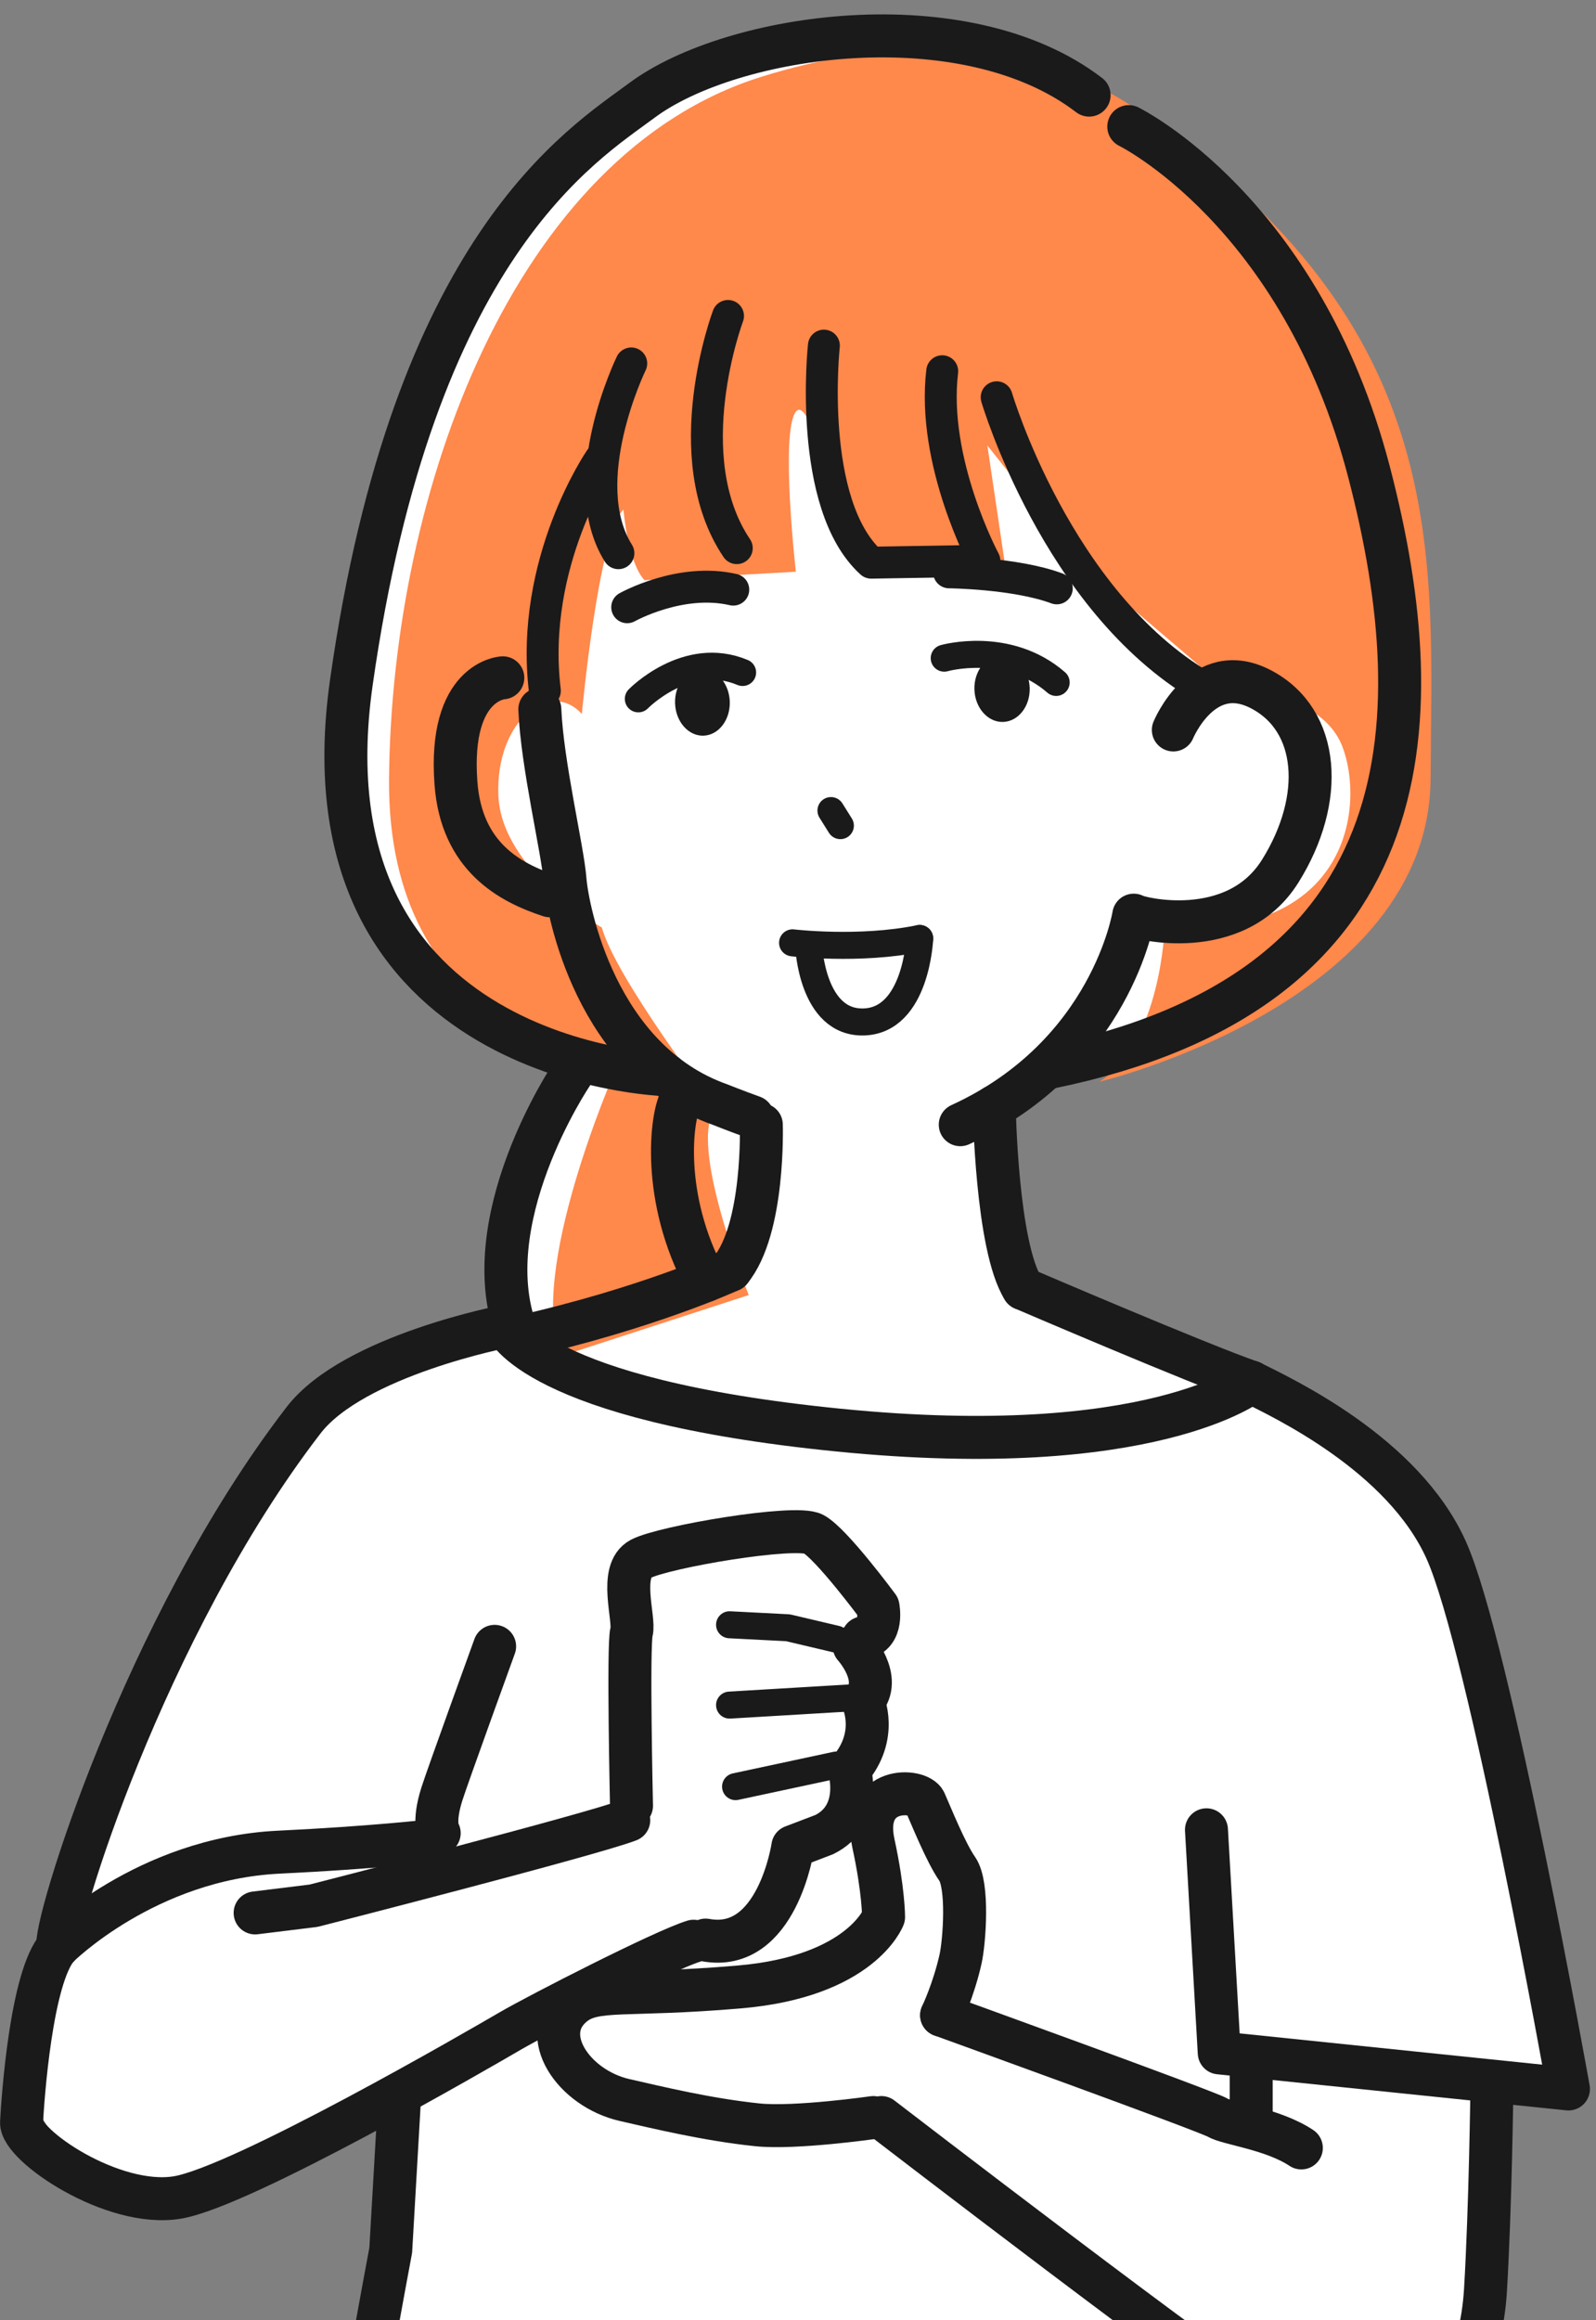 <?xml version="1.0" encoding="UTF-8"?><svg id="_レイヤー_2" xmlns="http://www.w3.org/2000/svg" width="130" height="188.933" xmlns:xlink="http://www.w3.org/1999/xlink" viewBox="0 0 130 188.933"><rect x="0" y="0" width="130" height="188.933" fill="#808080" stroke="none"/><defs><clipPath id="clippath"><rect width="130" height="188.933" fill="none"/></clipPath></defs><g id="_レイヤー_1-2"><g clip-path="url(#clippath)"><path d="M28.573,202.241h75.055l.448-5.826s10.652,4.047,14.466-.986c3.813-5.033,2.978-25.325,2.978-25.325h6.236s-6.287-38.562-9.959-43.885-5.994-12.197-34.454-21.284l-2.356-14.813s21.937-8.001,25.99-14.034c4.053-6.033,14.609-24.364.934-47.584S77.377.581,66.939,3.211c-10.438,2.63-29.742,10.69-35.98,39.967-6.238,29.277,6.751,42.203,15.589,44.331,0,0-4.89,11.111-5.352,20.484,0,0-12.412-3.311-20.415,12.237-8.002,15.548-19.713,42.013-18.669,48.327s6.598,10.063,10.503,10.483c3.905.42,19.912-7.909,19.912-7.909l-.51,8.81-3.445,22.3Z" fill="#fff"/><path d="M93.068,9.29c-.28-.194-11.057-9.32-31.11-3.018s-30.054,33.636-30.269,57.124c-.188,20.534,16.9,22.608,18.375,23.904,0,0-7.248,16.544-4.319,23.109l15.244-4.954s-5.059-12.433-2.698-15.167c0,0-8.142-10.647-9.27-14.761,0,0-8.175-4.621-8.426-10.746s4.215-9.503,6.798-6.642c0,0,1.337-14.556,3.392-16.652,0,0,.326,4.244,1.711,5.76l12.33-.692s-1.291-11.349,0-13.032,3.724,10.768,9.016,13.134l8.286,1.121-1.704-11.506s6.95,8.866,9.99,11.72l9.399,8.028s7.685.072,9.515,4.739c1.83,4.667.742,15.759-14.465,14.769,0,0-.277,9.359-5.32,12.562,0,0,26.885-6.415,26.984-24.694.099-18.278,1.929-36.561-23.46-54.106Z" fill="#ff884b"/><path d="M51.417,29.595s-4.696,9.616-1.046,15.452" fill="none" stroke="#1a1a1a" stroke-linecap="round" stroke-linejoin="round" stroke-width="2.6"/><path d="M59.299,25.728s-4.309,11.452.714,18.907" fill="none" stroke="#1a1a1a" stroke-linecap="round" stroke-linejoin="round" stroke-width="2.6"/><path d="M67.108,28.144s-1.399,12.899,3.854,17.674l9.221-.151s-4.326-8.049-3.436-15.437" fill="none" stroke="#1a1a1a" stroke-linecap="round" stroke-linejoin="round" stroke-width="2.6"/><path d="M51.088,49.447s4.326-2.431,8.639-1.434" fill="none" stroke="#1a1a1a" stroke-linecap="round" stroke-linejoin="round" stroke-width="2.6"/><line x1="67.684" y1="66.004" x2="68.452" y2="67.231" fill="none" stroke="#1a1a1a" stroke-linecap="round" stroke-linejoin="round" stroke-width="2.2"/><path d="M48.898,37.389s-5.786,8.398-4.517,18.861" fill="none" stroke="#1a1a1a" stroke-linecap="round" stroke-linejoin="round" stroke-width="2.6"/><path d="M43.971,57.758c.186,4.495,1.858,11.401,2.049,13.862s2.52,14.757,12.637,18.328c0,0,1.144.461,2.656,1.007" fill="none" stroke="#1a1a1a" stroke-linecap="round" stroke-linejoin="round" stroke-width="3.5"/><path d="M40.956,55.194s-4.434.211-3.818,8.569c.441,5.981,4.365,8.105,7.644,9.179" fill="none" stroke="#1a1a1a" stroke-linecap="round" stroke-linejoin="round" stroke-width="3.5"/><path d="M54.213,87.509s-30.012-.806-25.595-31.932c5.041-35.523,18.813-43.789,23.67-47.405,7.316-5.446,26.254-8.221,36.425-.427" fill="none" stroke="#1a1a1a" stroke-linecap="round" stroke-linejoin="round" stroke-width="3.5"/><path d="M51.994,56.907s3.95-4.056,8.494-2.147" fill="none" stroke="#1a1a1a" stroke-linecap="round" stroke-linejoin="round" stroke-width="2.2"/><ellipse cx="57.214" cy="57.197" rx="2.229" ry="2.709" transform="translate(-1.931 2) rotate(-1.969)" fill="#1a1a1a"/><path d="M77.309,46.606s5.392.049,8.769,1.304" fill="none" stroke="#1a1a1a" stroke-linecap="round" stroke-linejoin="round" stroke-width="2.6"/><path d="M76.91,53.594s5.158-1.468,9.119,1.976" fill="none" stroke="#1a1a1a" stroke-linecap="round" stroke-linejoin="round" stroke-width="2.2"/><ellipse cx="81.621" cy="56.08" rx="2.252" ry="2.709" transform="translate(-1.879 2.837) rotate(-1.969)" fill="#1a1a1a"/><path d="M91.943,10.31s14.015,6.876,19.561,28.089c5.501,21.044,4,42.403-26.024,48.519" fill="none" stroke="#1a1a1a" stroke-linecap="round" stroke-linejoin="round" stroke-width="3.5"/><path d="M95.572,59.44s2.391-5.81,7.158-3.302c4.767,2.507,5.223,8.916,1.55,14.795s-11.669,3.835-11.932,3.588c0,0-1.789,11.421-14.132,17.062" fill="none" stroke="#1a1a1a" stroke-linecap="round" stroke-linejoin="round" stroke-width="3.5"/><path d="M80.986,90.121s.178,11.363,2.356,14.813" fill="none" stroke="#1a1a1a" stroke-linecap="round" stroke-linejoin="round" stroke-width="3.5"/><path d="M64.557,76.774s5.454.649,10.355-.356" fill="none" stroke="#1a1a1a" stroke-linecap="round" stroke-linejoin="round" stroke-width="2.2"/><path d="M65.871,77.041s.263,6.296,4.482,6.176c4.29-.122,4.56-6.799,4.56-6.799" fill="none" stroke="#1a1a1a" stroke-linecap="round" stroke-linejoin="round" stroke-width="2.2"/><path d="M81.182,32.351s4.865,16.56,16.744,23.551" fill="none" stroke="#1a1a1a" stroke-linecap="round" stroke-linejoin="round" stroke-width="2.6"/><path d="M83.343,104.934s14.407,6.183,18.572,7.615" fill="none" stroke="#1a1a1a" stroke-linecap="round" stroke-linejoin="round" stroke-width="3.5"/><path d="M62.012,91.583s.277,8.47-2.518,11.854" fill="none" stroke="#1a1a1a" stroke-linecap="round" stroke-linejoin="round" stroke-width="3.5"/><path d="M59.494,103.437s-6.768,3.124-17.264,5.467" fill="none" stroke="#1a1a1a" stroke-linecap="round" stroke-linejoin="round" stroke-width="3.5"/><path d="M41.196,107.993s2.282,5.988,27.126,8.461c25.49,2.538,33.593-3.905,33.593-3.905" fill="none" stroke="#1a1a1a" stroke-linecap="round" stroke-linejoin="round" stroke-width="3.5"/><path d="M35.018,149.91s-4.702.545-12.309.911c-10.805.521-17.987,7.701-17.987,7.701" fill="none" stroke="#1a1a1a" stroke-linecap="round" stroke-linejoin="round" stroke-width="3.5"/><path d="M41.196,107.993s-12.394,2.364-16.467,7.653c-13.033,16.924-20.456,41.38-20.007,42.876" fill="none" stroke="#1a1a1a" stroke-linecap="round" stroke-linejoin="round" stroke-width="3.5"/><path d="M40.289,134.061s-3.812,10.503-4.291,12.006c-.777,2.441-.223,3.205-.223,3.205" fill="none" stroke="#1a1a1a" stroke-linecap="round" stroke-linejoin="round" stroke-width="3.5"/><path d="M28.573,202.241c.391-3.775,3.254-19.006,3.254-19.006l.7-12.104" fill="none" stroke="#1a1a1a" stroke-linecap="round" stroke-linejoin="round" stroke-width="3.5"/><path d="M101.915,112.549c2.604,1.302,12.367,5.858,15.882,13.669,3.515,7.811,9.959,43.885,9.959,43.885l-28.444-2.939-1.041-18.165" fill="none" stroke="#1a1a1a" stroke-linecap="round" stroke-linejoin="round" stroke-width="3.5"/><line x1="101.915" y1="167.874" x2="101.915" y2="172.561" fill="none" stroke="#1a1a1a" stroke-linecap="round" stroke-linejoin="round" stroke-width="3.5"/><path d="M51.438,147.046s-.293-13.083,0-14.157-1.092-4.979.763-5.956c1.855-.976,12.591-2.801,14.055-2.02s5.263,5.925,5.263,5.925c0,0,.462,2.246-1.227,2.538" fill="none" stroke="#1a1a1a" stroke-linecap="round" stroke-linejoin="round" stroke-width="3.5"/><path d="M69.58,134.061s2.402,2.636.713,4.491c0,0,1.285,2.774-1.103,5.565,0,0,1.103,3.71-2.05,5.272l-2.56.976s-1.272,8.689-7.105,7.615" fill="none" stroke="#1a1a1a" stroke-linecap="round" stroke-linejoin="round" stroke-width="3.5"/><polyline points="59.426 132.304 64.184 132.548 68.116 133.475" fill="none" stroke="#1a1a1a" stroke-linecap="round" stroke-linejoin="round" stroke-width="2.2"/><line x1="69.287" y1="138.259" x2="59.426" y2="138.845" fill="none" stroke="#1a1a1a" stroke-linecap="round" stroke-linejoin="round" stroke-width="2.2"/><line x1="59.915" y1="145.484" x2="68.116" y2="143.727" fill="none" stroke="#1a1a1a" stroke-linecap="round" stroke-linejoin="round" stroke-width="2.2"/><path d="M56.497,158.073c-2.468.759-12.625,5.961-14.968,7.328s-21.807,12.66-27.079,13.538-12.792-4.248-12.694-6.118.774-11.854,2.966-14.299" fill="none" stroke="#1a1a1a" stroke-linecap="round" stroke-linejoin="round" stroke-width="3.5"/><path d="M20.781,155.768l4.76-.586s22.661-5.793,25.673-6.964" fill="none" stroke="#1a1a1a" stroke-linecap="round" stroke-linejoin="round" stroke-width="3.5"/><path d="M76.698,164.099s.969-2.024,1.541-4.567c.315-1.399.661-6.019-.271-7.352s-2.143-4.363-2.628-5.453-5.224-1.348-4.194,3.393c.825,3.799.825,5.981.825,5.981,0,0-1.818,4.847-11.755,5.696-9.355.799-11.743.016-13.517,1.455-2.955,2.399,0,6.804,4.186,7.755,2.679.608,6.71,1.591,10.814,2.017,3.061.318,9.44-.593,9.44-.593" fill="none" stroke="#1a1a1a" stroke-linecap="round" stroke-linejoin="round" stroke-width="3.5"/><path d="M76.698,164.099s21.596,7.811,22.469,8.332,4.489.921,6.832,2.473" fill="none" stroke="#1a1a1a" stroke-linecap="round" stroke-linejoin="round" stroke-width="3.5"/><path d="M121.519,170.103s-.116,9.587-.521,16.387c-.335,5.619-2.822,10.068-3.693,10.651-3.958,2.652-8.666,1.945-13.23-.726-4.563-2.671-32.284-23.984-32.284-23.984" fill="none" stroke="#1a1a1a" stroke-linecap="round" stroke-linejoin="round" stroke-width="3.5"/><path d="M46.549,87.509s-8.148,12.087-4.319,21.395" fill="none" stroke="#1a1a1a" stroke-linecap="round" stroke-linejoin="round" stroke-width="3.5"/><path d="M55.407,89.653c-.706,1.301-1.58,7.856,2.067,14.631" fill="none" stroke="#1a1a1a" stroke-linecap="round" stroke-linejoin="round" stroke-width="3.5"/></g></g></svg>